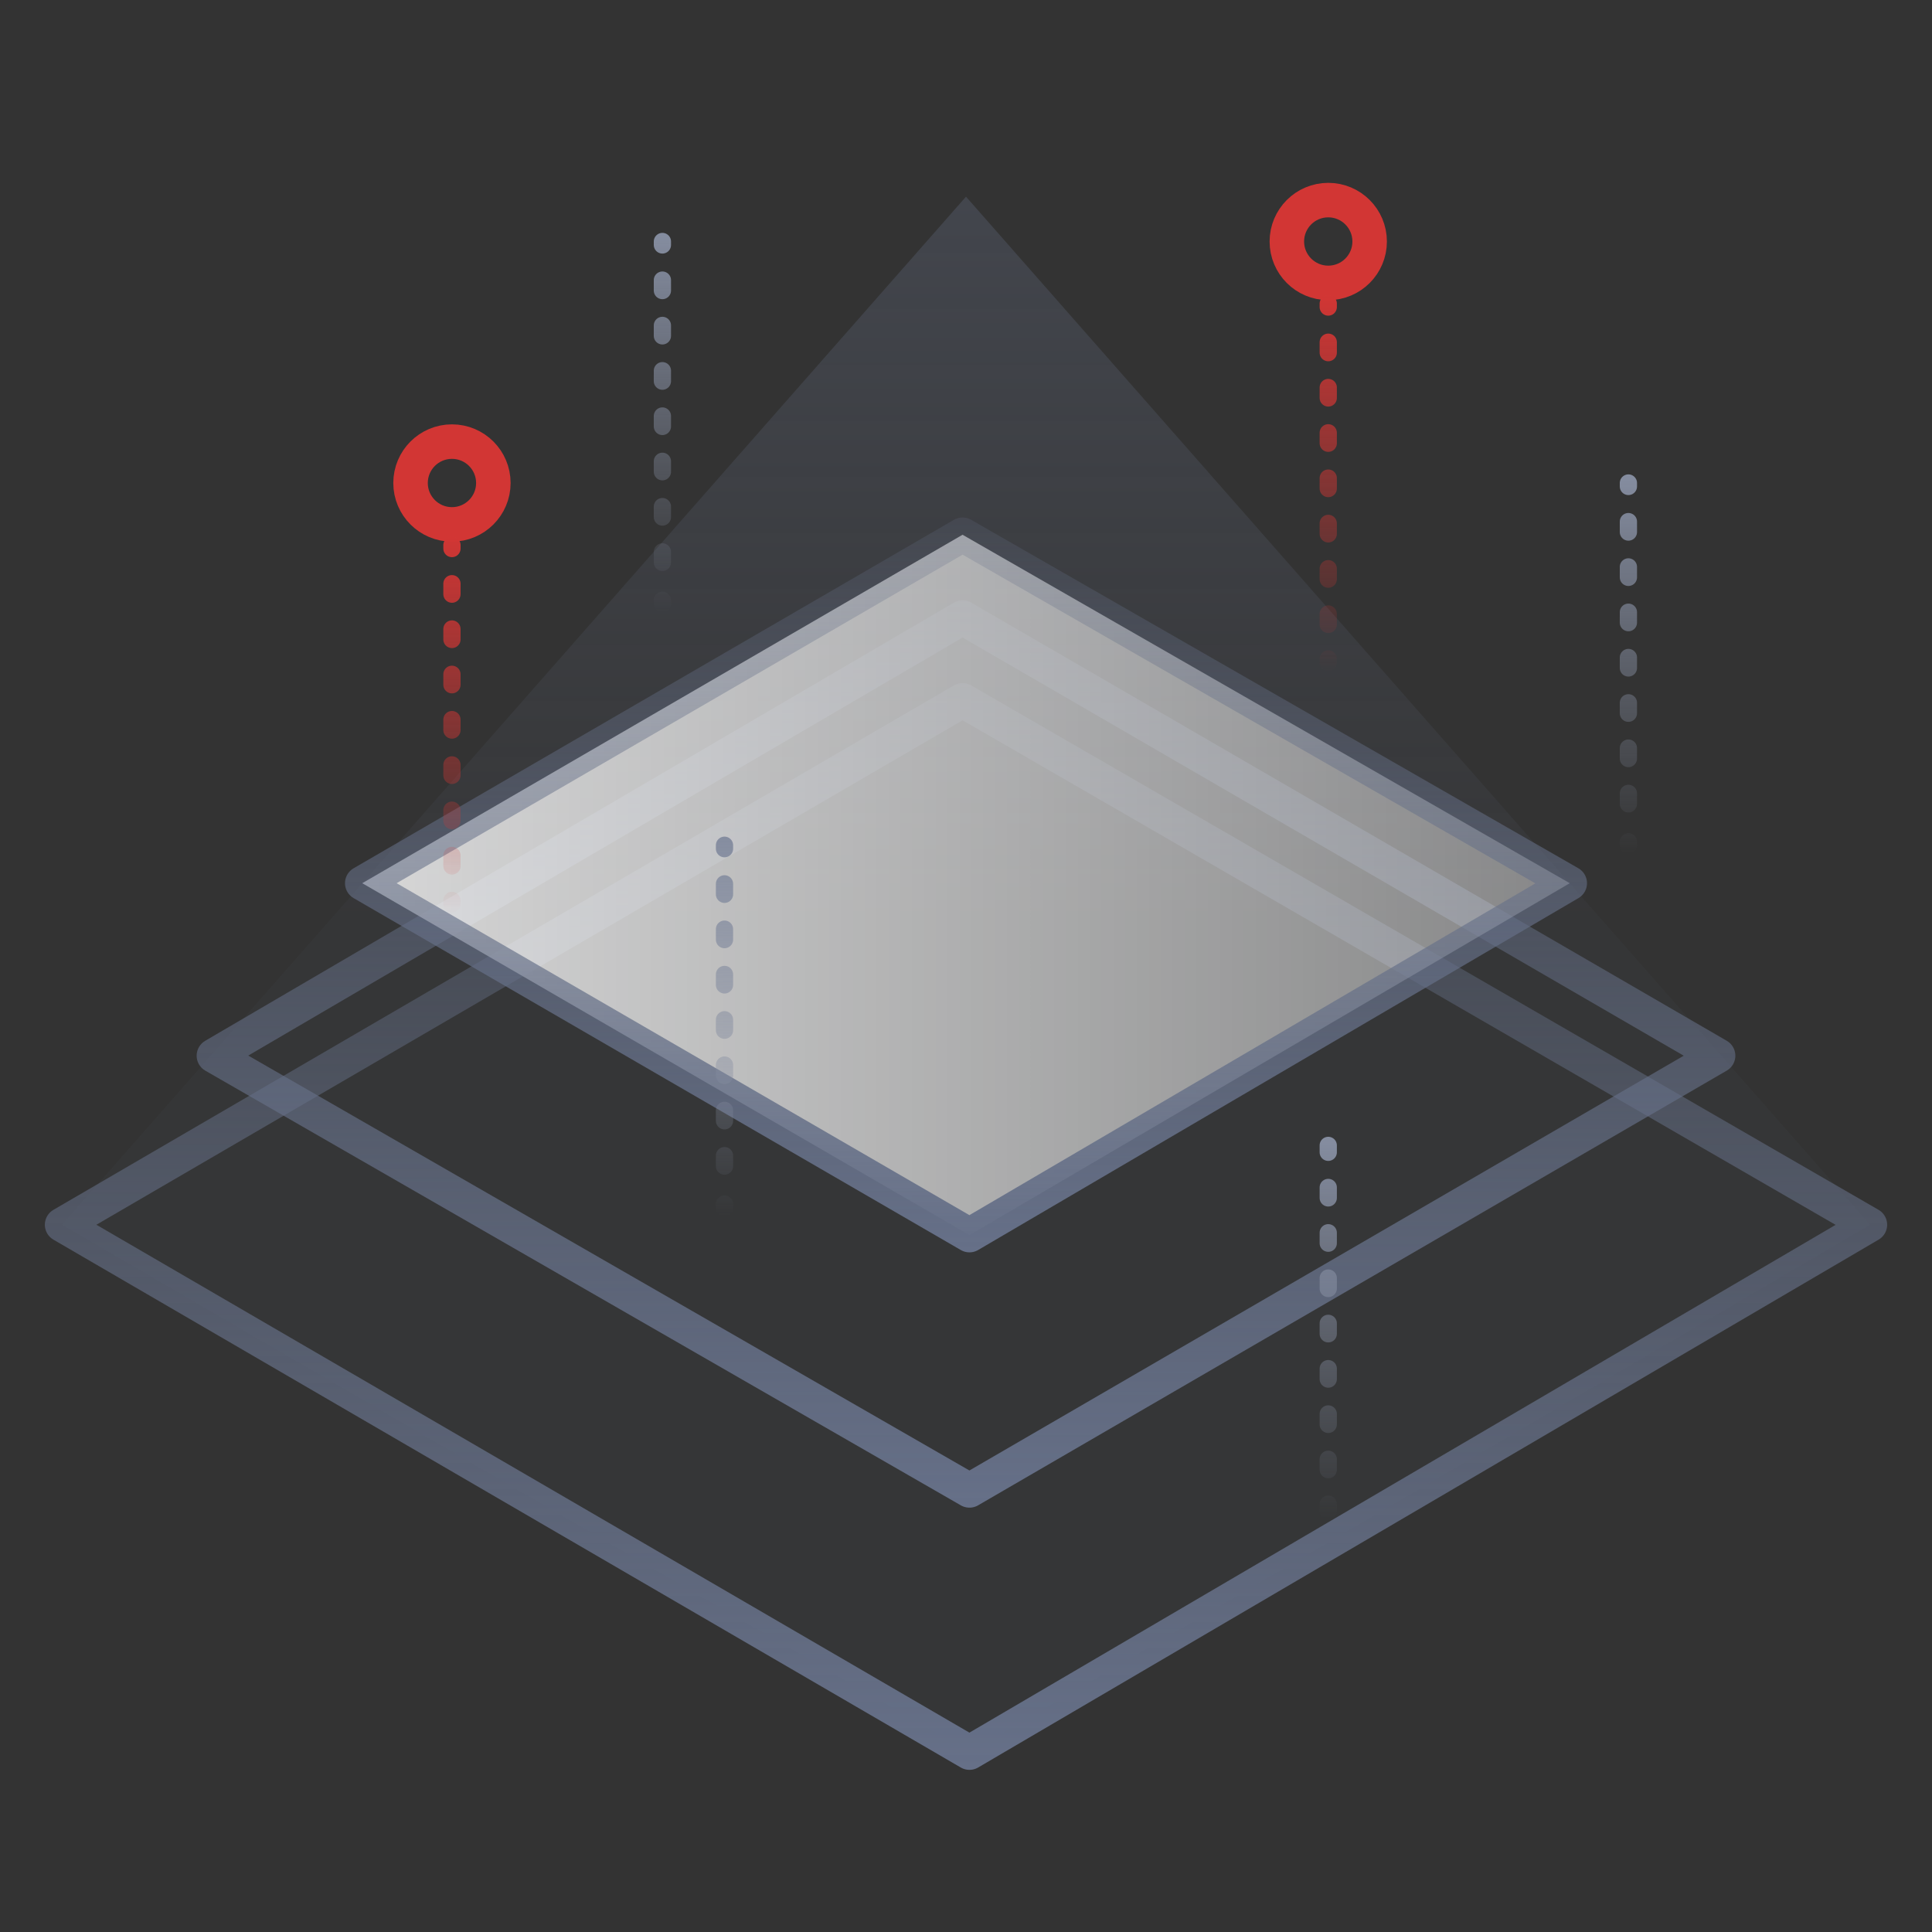 <?xml version="1.0" encoding="utf-8"?>
<!-- Generator: Adobe Illustrator 22.1.0, SVG Export Plug-In . SVG Version: 6.00 Build 0)  -->
<svg version="1.1" baseProfile="basic" xmlns="http://www.w3.org/2000/svg" xmlns:xlink="http://www.w3.org/1999/xlink" x="0px"
	 y="0px" viewBox="0 0 56 56" xml:space="preserve">
<rect x="0" y="0" width="56" height="56" fill="#333333" stroke="none"/>
<g id="参考线" display="none">
</g>
<g id="背景">
</g>
<g id="辅助" display="none" opacity="0.73">
	<g display="inline">
		<path fill="#3EA3FF" d="M28,0.2c15.3,0,27.8,12.5,27.8,27.8S43.3,55.8,28,55.8S0.2,43.3,0.2,28S12.7,0.2,28,0.2 M28,0
			C12.5,0,0,12.5,0,28s12.5,28,28,28s28-12.5,28-28S43.5,0,28,0L28,0z"/>
		<path fill="#3EA3FF" d="M48.8,0.2v55.7H7.2V0.2H48.8 M49,0H7v56h42V0L49,0z"/>
		<path fill="#3EA3FF" d="M55.8,7.2v41.7H0.2V7.2H55.8 M56,7H0v42h56V7L56,7z"/>
		<path fill="#3EA3FF" d="M52.3,3.7v48.7H3.7V3.7H52.3 M52.5,3.5h-49v49h49V3.5L52.5,3.5z"/>
	</g>
</g>
<g id="图层_6">
</g>
<g id="icon">
	<linearGradient id="SVGID_1_" gradientUnits="userSpaceOnUse" x1="28" y1="6" x2="28" y2="26.764">
		<stop  offset="1.198948e-03" style="stop-color:#667088;stop-opacity:0.3"/>
		<stop  offset="0.999" style="stop-color:#667088;stop-opacity:5.000000e-02"/>
	</linearGradient>
	<polygon fill="url(#SVGID_1_)" points="28,5.7 1.8,35.5 28.1,50.8 54.2,35.5 	"/>
	<linearGradient id="SVGID_2_" gradientUnits="userSpaceOnUse" x1="28" y1="51.25" x2="28" y2="19.84">
		<stop  offset="0" style="stop-color:#667088"/>
		<stop  offset="1" style="stop-color:#667088;stop-opacity:0.2"/>
	</linearGradient>
	<polygon fill="none" stroke="url(#SVGID_2_)" stroke-linecap="round" stroke-linejoin="round" stroke-miterlimit="10" points="
		54.2,35.5 28.1,50.8 1.8,35.5 27.9,20.3 	"/>
	<linearGradient id="SVGID_3_" gradientUnits="userSpaceOnUse" x1="28" y1="43.728" x2="28" y2="17.42">
		<stop  offset="0" style="stop-color:#667088"/>
		<stop  offset="1" style="stop-color:#667088;stop-opacity:0.2"/>
	</linearGradient>
	<polygon fill="none" stroke="url(#SVGID_3_)" stroke-linecap="round" stroke-linejoin="round" stroke-miterlimit="10" points="
		49.8,30.6 28.1,43.2 6.2,30.6 27.9,17.9 	"/>
	<linearGradient id="SVGID_4_" gradientUnits="userSpaceOnUse" x1="10.482" y1="25.603" x2="45.518" y2="25.603">
		<stop  offset="0" style="stop-color:#FFFFFF;stop-opacity:0.8"/>
		<stop  offset="0.999" style="stop-color:#FFFFFF;stop-opacity:0.4"/>
	</linearGradient>
	<linearGradient id="SVGID_5_" gradientUnits="userSpaceOnUse" x1="28" y1="36.25" x2="28" y2="14.956">
		<stop  offset="0" style="stop-color:#667088"/>
		<stop  offset="1" style="stop-color:#667088;stop-opacity:0.2"/>
	</linearGradient>
	
		<polygon fill="url(#SVGID_4_)" stroke="url(#SVGID_5_)" stroke-linecap="round" stroke-linejoin="round" stroke-miterlimit="10" points="
		45.5,25.6 28.1,35.8 10.5,25.6 27.9,15.5 	"/>
</g>
<g id="装饰">
	
		<circle fill="none" stroke="#D23634" stroke-linecap="round" stroke-linejoin="round" stroke-miterlimit="10" cx="38.5" cy="7" r="1.2"/>
	<g>
		<linearGradient id="SVGID_6_" gradientUnits="userSpaceOnUse" x1="38.5" y1="19.5" x2="38.5" y2="8.5">
			<stop  offset="0" style="stop-color:#D23634;stop-opacity:0"/>
			<stop  offset="1" style="stop-color:#D23634"/>
		</linearGradient>
		
			<line fill="none" stroke="url(#SVGID_6_)" stroke-width="0.5" stroke-linecap="round" stroke-linejoin="round" x1="38.5" y1="19.2" x2="38.5" y2="19.1"/>
		<linearGradient id="SVGID_7_" gradientUnits="userSpaceOnUse" x1="38.5" y1="19.5" x2="38.5" y2="8.5">
			<stop  offset="0" style="stop-color:#D23634;stop-opacity:0"/>
			<stop  offset="1" style="stop-color:#D23634"/>
		</linearGradient>
		
			<line fill="none" stroke="url(#SVGID_7_)" stroke-width="0.5" stroke-linecap="round" stroke-linejoin="round" stroke-dasharray="0.303,1.01" x1="38.5" y1="18.1" x2="38.5" y2="9.4"/>
		<linearGradient id="SVGID_8_" gradientUnits="userSpaceOnUse" x1="38.5" y1="19.5" x2="38.5" y2="8.5">
			<stop  offset="0" style="stop-color:#D23634;stop-opacity:0"/>
			<stop  offset="1" style="stop-color:#D23634"/>
		</linearGradient>
		
			<line fill="none" stroke="url(#SVGID_8_)" stroke-width="0.5" stroke-linecap="round" stroke-linejoin="round" x1="38.5" y1="8.9" x2="38.5" y2="8.8"/>
	</g>
	<g>
		<linearGradient id="SVGID_9_" gradientUnits="userSpaceOnUse" x1="47.25" y1="24.75" x2="47.25" y2="13.75">
			<stop  offset="0" style="stop-color:#858DA0;stop-opacity:0"/>
			<stop  offset="1" style="stop-color:#858DA0"/>
		</linearGradient>
		
			<line fill="none" stroke="url(#SVGID_9_)" stroke-width="0.5" stroke-linecap="round" stroke-linejoin="round" x1="47.2" y1="24.5" x2="47.2" y2="24.4"/>
		<linearGradient id="SVGID_10_" gradientUnits="userSpaceOnUse" x1="47.25" y1="24.75" x2="47.25" y2="13.75">
			<stop  offset="0" style="stop-color:#858DA0;stop-opacity:0"/>
			<stop  offset="1" style="stop-color:#858DA0"/>
		</linearGradient>
		
			<line fill="none" stroke="url(#SVGID_10_)" stroke-width="0.5" stroke-linecap="round" stroke-linejoin="round" stroke-dasharray="0.303,1.01" x1="47.2" y1="23.3" x2="47.2" y2="14.7"/>
		<linearGradient id="SVGID_11_" gradientUnits="userSpaceOnUse" x1="47.25" y1="24.75" x2="47.25" y2="13.75">
			<stop  offset="0" style="stop-color:#858DA0;stop-opacity:0"/>
			<stop  offset="1" style="stop-color:#858DA0"/>
		</linearGradient>
		
			<line fill="none" stroke="url(#SVGID_11_)" stroke-width="0.5" stroke-linecap="round" stroke-linejoin="round" x1="47.2" y1="14.1" x2="47.2" y2="14"/>
	</g>
	<g>
		<linearGradient id="SVGID_12_" gradientUnits="userSpaceOnUse" x1="19.25" y1="17.75" x2="19.25" y2="6.75">
			<stop  offset="0" style="stop-color:#858DA0;stop-opacity:0"/>
			<stop  offset="1" style="stop-color:#858DA0"/>
		</linearGradient>
		
			<line fill="none" stroke="url(#SVGID_12_)" stroke-width="0.5" stroke-linecap="round" stroke-linejoin="round" x1="19.2" y1="17.5" x2="19.2" y2="17.4"/>
		<linearGradient id="SVGID_13_" gradientUnits="userSpaceOnUse" x1="19.25" y1="17.75" x2="19.25" y2="6.75">
			<stop  offset="0" style="stop-color:#858DA0;stop-opacity:0"/>
			<stop  offset="1" style="stop-color:#858DA0"/>
		</linearGradient>
		
			<line fill="none" stroke="url(#SVGID_13_)" stroke-width="0.5" stroke-linecap="round" stroke-linejoin="round" stroke-dasharray="0.303,1.01" x1="19.2" y1="16.3" x2="19.2" y2="7.7"/>
		<linearGradient id="SVGID_14_" gradientUnits="userSpaceOnUse" x1="19.25" y1="17.75" x2="19.25" y2="6.75">
			<stop  offset="0" style="stop-color:#858DA0;stop-opacity:0"/>
			<stop  offset="1" style="stop-color:#858DA0"/>
		</linearGradient>
		
			<line fill="none" stroke="url(#SVGID_14_)" stroke-width="0.5" stroke-linecap="round" stroke-linejoin="round" x1="19.2" y1="7.1" x2="19.2" y2="7"/>
	</g>
	<g>
		<linearGradient id="SVGID_15_" gradientUnits="userSpaceOnUse" x1="21" y1="35.25" x2="21" y2="24.25">
			<stop  offset="0" style="stop-color:#858DA0;stop-opacity:0"/>
			<stop  offset="1" style="stop-color:#858DA0"/>
		</linearGradient>
		
			<line fill="none" stroke="url(#SVGID_15_)" stroke-width="0.5" stroke-linecap="round" stroke-linejoin="round" x1="21" y1="35" x2="21" y2="34.9"/>
		<linearGradient id="SVGID_16_" gradientUnits="userSpaceOnUse" x1="21" y1="35.25" x2="21" y2="24.25">
			<stop  offset="0" style="stop-color:#858DA0;stop-opacity:0"/>
			<stop  offset="1" style="stop-color:#858DA0"/>
		</linearGradient>
		
			<line fill="none" stroke="url(#SVGID_16_)" stroke-width="0.5" stroke-linecap="round" stroke-linejoin="round" stroke-dasharray="0.303,1.01" x1="21" y1="33.8" x2="21" y2="25.2"/>
		<linearGradient id="SVGID_17_" gradientUnits="userSpaceOnUse" x1="21" y1="35.25" x2="21" y2="24.25">
			<stop  offset="0" style="stop-color:#858DA0;stop-opacity:0"/>
			<stop  offset="1" style="stop-color:#858DA0"/>
		</linearGradient>
		
			<line fill="none" stroke="url(#SVGID_17_)" stroke-width="0.5" stroke-linecap="round" stroke-linejoin="round" x1="21" y1="24.6" x2="21" y2="24.5"/>
	</g>
	<g>
		<linearGradient id="SVGID_18_" gradientUnits="userSpaceOnUse" x1="38.5" y1="44" x2="38.5" y2="33">
			<stop  offset="0" style="stop-color:#858DA0;stop-opacity:0"/>
			<stop  offset="1" style="stop-color:#858DA0"/>
		</linearGradient>
		
			<line fill="none" stroke="url(#SVGID_18_)" stroke-width="0.5" stroke-linecap="round" stroke-linejoin="round" x1="38.5" y1="43.8" x2="38.5" y2="43.6"/>
		<linearGradient id="SVGID_19_" gradientUnits="userSpaceOnUse" x1="38.5" y1="44" x2="38.5" y2="33">
			<stop  offset="0" style="stop-color:#858DA0;stop-opacity:0"/>
			<stop  offset="1" style="stop-color:#858DA0"/>
		</linearGradient>
		
			<line fill="none" stroke="url(#SVGID_19_)" stroke-width="0.5" stroke-linecap="round" stroke-linejoin="round" stroke-dasharray="0.303,1.01" x1="38.5" y1="42.6" x2="38.5" y2="33.9"/>
		<linearGradient id="SVGID_20_" gradientUnits="userSpaceOnUse" x1="38.5" y1="44" x2="38.5" y2="33">
			<stop  offset="0" style="stop-color:#858DA0;stop-opacity:0"/>
			<stop  offset="1" style="stop-color:#858DA0"/>
		</linearGradient>
		
			<line fill="none" stroke="url(#SVGID_20_)" stroke-width="0.5" stroke-linecap="round" stroke-linejoin="round" x1="38.5" y1="33.4" x2="38.5" y2="33.2"/>
	</g>
	
		<circle fill="none" stroke="#D23634" stroke-linecap="round" stroke-linejoin="round" stroke-miterlimit="10" cx="13.1" cy="14" r="1.2"/>
	<g>
		<linearGradient id="SVGID_21_" gradientUnits="userSpaceOnUse" x1="13.125" y1="26.5" x2="13.125" y2="15.5">
			<stop  offset="0" style="stop-color:#D23634;stop-opacity:0"/>
			<stop  offset="1" style="stop-color:#D23634"/>
		</linearGradient>
		
			<line fill="none" stroke="url(#SVGID_21_)" stroke-width="0.5" stroke-linecap="round" stroke-linejoin="round" x1="13.1" y1="26.2" x2="13.1" y2="26.1"/>
		<linearGradient id="SVGID_22_" gradientUnits="userSpaceOnUse" x1="13.125" y1="26.5" x2="13.125" y2="15.5">
			<stop  offset="0" style="stop-color:#D23634;stop-opacity:0"/>
			<stop  offset="1" style="stop-color:#D23634"/>
		</linearGradient>
		
			<line fill="none" stroke="url(#SVGID_22_)" stroke-width="0.5" stroke-linecap="round" stroke-linejoin="round" stroke-dasharray="0.303,1.01" x1="13.1" y1="25.1" x2="13.1" y2="16.4"/>
		<linearGradient id="SVGID_23_" gradientUnits="userSpaceOnUse" x1="13.125" y1="26.5" x2="13.125" y2="15.5">
			<stop  offset="0" style="stop-color:#D23634;stop-opacity:0"/>
			<stop  offset="1" style="stop-color:#D23634"/>
		</linearGradient>
		
			<line fill="none" stroke="url(#SVGID_23_)" stroke-width="0.5" stroke-linecap="round" stroke-linejoin="round" x1="13.1" y1="15.9" x2="13.1" y2="15.8"/>
	</g>
</g>
<g id="pic">
</g>
<g id="图层_5">
</g>
</svg>
